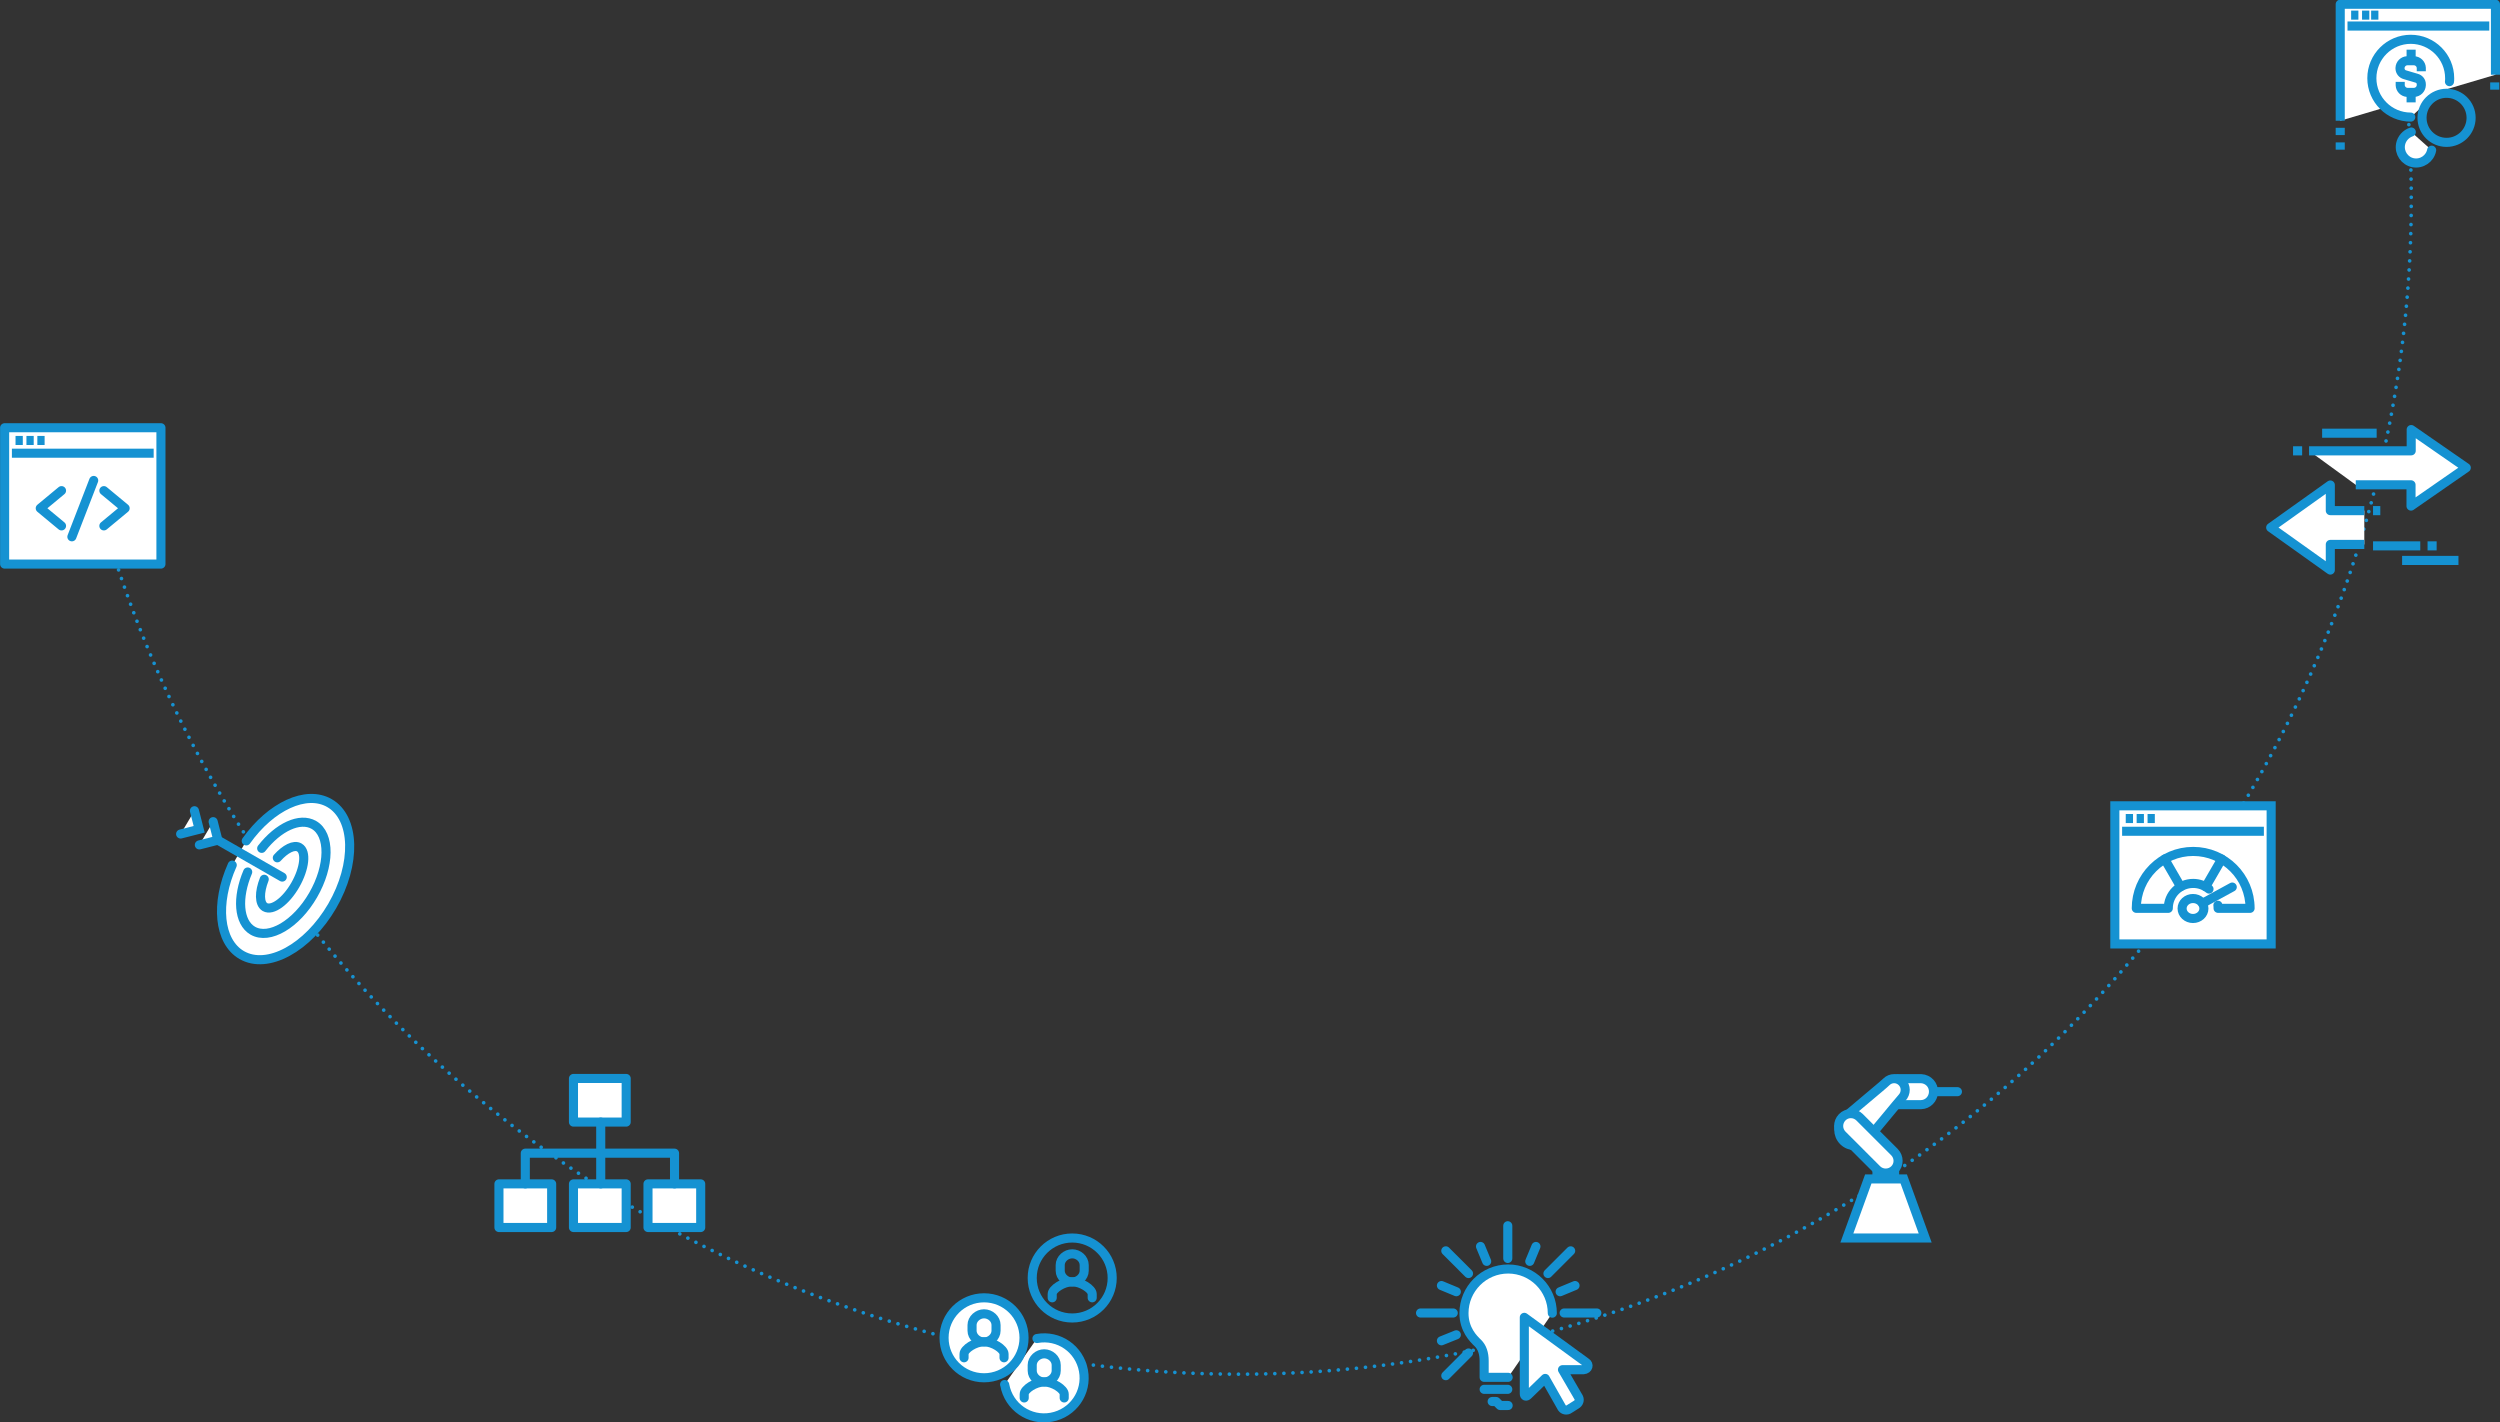 <?xml version="1.0" encoding="UTF-8"?>
<svg preserveAspectRatio="xMidYMid slice" width="1800px" height="1024px" xmlns="http://www.w3.org/2000/svg" xmlns:xlink="http://www.w3.org/1999/xlink" version="1.1" id="Livello_1" x="0px" y="0px" viewBox="0 0 1375.4 782.8" style="enable-background:new 0 0 1375.4 782.8;" xml:space="preserve">
<rect x="0" y="0" width="1375.4" height="782.8" fill="#333333" stroke="none"/>
<style type="text/css">
	
		.st0{fill:none;stroke:#1592D2;stroke-width:2.001;stroke-linecap:round;stroke-linejoin:round;stroke-miterlimit:4.001;stroke-dasharray:0,5.001;}
	.st1{fill:#FFFFFF;stroke:#1592D2;stroke-width:5;stroke-linecap:round;stroke-linejoin:round;}
	.st2{fill:none;stroke:#1592D2;stroke-width:5;stroke-linecap:round;stroke-linejoin:round;}
	.st3{fill:none;stroke:#1592D2;stroke-width:5;stroke-miterlimit:10;}
	.st4{fill:none;stroke:#1592D2;stroke-width:5;stroke-linecap:round;stroke-miterlimit:10;}
	.st5{fill:#FFFFFF;stroke:#1592D2;stroke-width:5;stroke-linecap:round;stroke-miterlimit:10;}
	.st6{fill:#FFFFFF;stroke:#1592D2;stroke-width:5;stroke-miterlimit:10;}
	.st7{fill:#FFFFFF;stroke:#1592D2;stroke-width:5;stroke-linejoin:round;}
	.st8{fill:none;stroke:#1592D2;stroke-width:5;stroke-linejoin:round;}
	.st9{fill:#FFFFFF;stroke:#1592D2;stroke-width:5;}
</style>
<g transform="translate(-286.5 -982.5)">
	<path class="st0" d="M1605.2,991.6c53.2,339.1-168,660.3-502.1,732.7c-334.1,72.4-696.2-133-772.6-507.5"></path>
	<g transform="translate(432 1522)">
		<rect x="129" y="112" class="st1" width="29" height="24"></rect>
		<rect x="170" y="112" class="st1" width="29" height="24"></rect>
		<rect x="170" y="54" class="st1" width="29" height="24"></rect>
		<rect x="211" y="112" class="st1" width="29" height="24"></rect>
		<line class="st2" x1="185" y1="78" x2="185" y2="112"></line>
		<path class="st2" d="M143.5,112V95.1h82.1V112"></path>
	</g>
	<g transform="translate(937.718 1447.628)">
		<line class="st2" x1="178.3" y1="209.4" x2="178.3" y2="227.4"></line>
		<line class="st2" x1="144.2" y1="223.2" x2="156.7" y2="235.7"></line>
		<line class="st2" x1="130.3" y1="257.4" x2="148.3" y2="257.4"></line>
		<line class="st2" x1="144.2" y1="291.9" x2="156.7" y2="279.4"></line>
		<line class="st2" x1="227.3" y1="257.4" x2="209.3" y2="257.4"></line>
		<line class="st2" x1="212.9" y1="223.2" x2="200.4" y2="235.7"></line>
		<path class="st2" d="M178.5,308.3h-4.4l-2.2-2.2h-2.2"></path>
		<line class="st2" x1="163.3" y1="220.8" x2="166.7" y2="229"></line>
		<line class="st2" x1="141.8" y1="242.3" x2="150" y2="245.7"></line>
		<line class="st2" x1="141.8" y1="272.7" x2="150" y2="269.4"></line>
		<line class="st2" x1="215.3" y1="242.3" x2="207.1" y2="245.7"></line>
		<line class="st2" x1="193.8" y1="220.8" x2="190.4" y2="229"></line>
		<path class="st1" d="M202.8,257.5c0-13.4-10.9-24.3-24.3-24.3s-24.3,10.9-24.3,24.3l0,0c0,9,5.2,14.1,7.6,16.4s3.5,5.7,3.5,9.9v9    h13.2"></path>
		<line class="st2" x1="178.3" y1="299.4" x2="165.3" y2="299.4"></line>
		<path class="st1" d="M221.4,284.6l-34-24.8v42.1c0,1.3,1,1.7,2,0.7l9.5-9.2l9.2,16.2c0.9,1.3,2.8,1.6,4.1,0.6c0,0,0,0,0,0l3.8-2.4    c1.4-0.8,2-2.5,1.3-3.9l-8.9-15.3H220C222.7,288.4,223.2,285.7,221.4,284.6z"></path>
	</g>
	<g transform="translate(430.283 1450.077)">
		<circle class="st3" cx="446.1" cy="235.7" r="22"></circle>
		<path class="st4" d="M457.1,246.6v-2.1c0-2.7-6.1-6.7-11-6.7s-11,4-11,6.7v2.1"></path>
		<path class="st3" d="M446.1,222.4c-3.4,0-6.6,2.8-6.6,6.2v3.1c0,3.4,3.2,6.2,6.6,6.2s6.6-2.8,6.6-6.2v-3.1    C452.7,225.1,449.5,222.4,446.1,222.4z"></path>
		<path class="st5" d="M426.7,269c12-2.2,23.4,5.7,25.6,17.7c2.2,12-5.7,23.4-17.7,25.6c-12,2.2-23.4-5.7-25.6-17.7    c0-0.1,0-0.2-0.1-0.3"></path>
		<path class="st4" d="M441.7,301.7v-2.1c0-2.7-6.1-6.7-11-6.7s-11,4-11,6.7v2.1"></path>
		<path class="st3" d="M430.7,277.4c-3.4,0-6.6,2.8-6.6,6.2v3.1c0,3.4,3.2,6.2,6.6,6.2s6.6-2.8,6.6-6.2v-3.1    C437.3,280.2,434.1,277.4,430.7,277.4z"></path>
		<circle class="st6" cx="397.6" cy="268.6" r="22"></circle>
		<path class="st4" d="M408.6,279.6v-2.1c0-2.7-6.1-6.7-11-6.7s-11,4-11,6.7v2.1"></path>
		<path class="st3" d="M397.6,255.4c-3.4,0-6.6,2.8-6.6,6.2v3.1c0,3.4,3.2,6.2,6.6,6.2s6.6-2.8,6.6-6.2v-3.1    C404.2,258.2,401.1,255.4,397.6,255.4z"></path>
	</g>
	<g transform="translate(1298 1570.973)">
		<g transform="translate(0 0)">
			<g transform="translate(25.831 5.134)">
				<path class="st6" d="M6,0.1C6.4,0,6.9,0,7.3,0h12.3c4,0.2,7,3.5,6.8,7.5c-0.2,3.7-3.1,6.7-6.8,6.8H7.3c-0.4,0-0.9,0-1.3-0.1V0.1      z"></path>
			</g>
			<g transform="translate(21.133 51.994)">
				<rect x="0" y="0" class="st6" width="9.7" height="13.9"></rect>
			</g>
			<g transform="translate(4.56 60.309)">
				<path class="st6" d="M31.3,0l11.8,32.5H0L11.8,0H31.3z"></path>
			</g>
			<g transform="translate(0.27 5.134)">
				<path class="st6" d="M26,1.8c2.4-2.4,6.2-2.4,8.6,0c0,0,0,0,0,0c2.4,2.4,2.4,6.3,0,8.8c-1.6,1.7-17.3,21-19.9,23.7      c-3.3,3.4-8.8,3.4-12.2,0.1c0,0,0,0-0.1-0.1c-3.4-3.4-3.4-8.9,0-12.3C5.2,19.2,24.4,3.5,26,1.8z"></path>
			</g>
			<g transform="translate(0 24.392)">
				<path class="st6" d="M2,2c-2.6,2.7-2.6,6.9,0,9.6l19.2,19.2c2.7,2.6,7,2.5,9.6-0.1c2.6-2.6,2.6-6.8,0-9.5L11.6,2      C8.9-0.7,4.6-0.7,2,2z"></path>
			</g>
		</g>
		<line class="st4" x1="52.9" y1="12.3" x2="65.4" y2="12.3"></line>
	</g>
	<g transform="translate(79.245 1005.603)">
		<rect x="209.8" y="212.4" class="st7" width="86" height="75"></rect>
		<line class="st8" x1="213.8" y1="226.4" x2="291.8" y2="226.4"></line>
		<line class="st8" x1="215.8" y1="219.4" x2="219.8" y2="219.4"></line>
		<line class="st8" x1="221.8" y1="219.4" x2="225.8" y2="219.4"></line>
		<line class="st8" x1="227.8" y1="219.4" x2="231.8" y2="219.4"></line>
		<path class="st2" d="M241.1,266.4l-11.7-9.7l11.7-9.7"></path>
		<path class="st2" d="M264.4,266.4l11.7-9.7l-11.7-9.7"></path>
		<line class="st2" x1="258.8" y1="241.4" x2="246.8" y2="272.4"></line>
	</g>
	<g transform="translate(255.773 1131.111)">
		<path class="st5" d="M166.2,314.2c13.5-19,33-28.2,45.8-20.8c14.2,8.2,14.9,33.5,1.5,56.6s-35.6,35.2-49.8,27    c-12.7-7.4-14.6-28.5-5.2-49.5"></path>
		<path class="st5" d="M174.7,318.3c9.1-11.7,21-17.3,28.7-12.9c9.1,5.2,8.9,22.5-0.4,38.6s-24.1,24.8-33.2,19.6    c-7.9-4.6-8.8-18.2-2.8-32.3"></path>
		<path class="st5" d="M183.3,323.5c4.4-4.9,9.2-7.4,12.1-5.7c4,2.3,3,11.5-2.2,20.6s-12.7,14.5-16.7,12.2    c-3.2-1.9-3.2-8.2-0.4-15.3"></path>
		<line class="st4" x1="150.6" y1="313.8" x2="186" y2="334.1"></line>
		<path class="st5" d="M148,303.6l2.6,10.2l-10.2,2.6"></path>
		<path class="st5" d="M137.7,297.6l2.6,10.2l-10.2,2.6"></path>
	</g>
	<g transform="translate(11 26)">
		<g transform="translate(1389 1347.599)">
			<path class="st9" d="M50,52.4h86v76H50V52.4z"></path>
			<line class="st8" x1="54" y1="66.4" x2="132" y2="66.4"></line>
			<line class="st8" x1="56" y1="59.4" x2="60" y2="59.4"></line>
			<line class="st8" x1="62" y1="59.4" x2="66" y2="59.4"></line>
			<line class="st8" x1="68" y1="59.4" x2="72" y2="59.4"></line>
			<ellipse class="st2" cx="93" cy="108.9" rx="6" ry="5.5"></ellipse>
			<line class="st2" x1="86.2" y1="96.9" x2="77.4" y2="81.7"></line>
			<line class="st2" x1="100" y1="96.9" x2="108.8" y2="81.7"></line>
			<line class="st2" x1="98.3" y1="106" x2="114.6" y2="97.1"></line>
			<path class="st2" d="M106.7,107.1c0.1,0.6,0.1,1.1,0.1,1.7h17.6c0-17.3-14-31.3-31.3-31.3s-31.3,14-31.3,31.3c0,0,0,0,0,0h17.6     c0-7.6,6.1-13.7,13.7-13.7c3.2,0,6.2,1.1,8.7,3.1"></path>
		</g>
	</g>
	<g transform="translate(1246.745 1003)">
		<path class="st7" d="M335.8,246.4h30.4v11.7l30.4-21.1L366.3,216v11.7h-56.2"></path>
		<line class="st8" x1="347.3" y1="218" x2="317.3" y2="218"></line>
		<line class="st8" x1="306.3" y1="227.7" x2="301.3" y2="227.7"></line>
		<path class="st7" d="M340.5,279.2h-18.7v14.1L289,269.9l32.8-23.4v14.1h18.7"></path>
		<line class="st8" x1="345.3" y1="260.6" x2="349.3" y2="260.6"></line>
		<line class="st8" x1="345.3" y1="280" x2="371.3" y2="280"></line>
		<line class="st8" x1="375.3" y1="280" x2="380.3" y2="280"></line>
		<line class="st8" x1="361.3" y1="288" x2="392.3" y2="288"></line>
	</g>
	<g transform="translate(1284 696)">
		<path class="st7" d="M375.4,327.8V289H290v64.1"></path>
		<path class="st5" d="M328.8,351.1c-11.8,0-21.4-9.6-21.4-21.4s9.6-21.4,21.4-21.4s21.4,9.6,21.4,21.4v0c0,0.7,0,1.3-0.1,1.9"></path>
		<circle class="st3" cx="348.5" cy="351.5" r="13.5"></circle>
		<path class="st5" d="M340.3,369.3c-0.9,4.7-5.5,7.8-10.2,6.9c-4.7-0.9-7.8-5.5-6.9-10.2c0.6-3.1,2.9-5.7,5.9-6.7"></path>
		<path class="st3" d="M323,331.7v1.9c0.1,2.1,1.8,3.8,3.9,3.9h3.8c2.1-0.1,3.8-1.8,3.9-3.9v-0.6c0-1.6-1.1-2.9-2.6-3.3l-6.4-1.9    c-1.5-0.4-2.6-1.7-2.7-3.3V324c0.1-2.1,1.8-3.8,3.9-3.9h3.9c2.1,0.1,3.8,1.8,3.9,3.9v1.9"></path>
		<line class="st3" x1="329" y1="320" x2="329" y2="314"></line>
		<line class="st3" x1="329" y1="338" x2="329" y2="343"></line>
		<line class="st8" x1="294" y1="301" x2="372" y2="301"></line>
		<line class="st8" x1="296" y1="295" x2="300" y2="295"></line>
		<line class="st8" x1="302" y1="295" x2="306" y2="295"></line>
		<line class="st8" x1="307" y1="295" x2="311" y2="295"></line>
		<line class="st8" x1="290" y1="357" x2="290" y2="361"></line>
		<line class="st8" x1="375" y1="332" x2="375" y2="336"></line>
		<line class="st8" x1="290" y1="365" x2="290" y2="369"></line>
	</g>
</g>
</svg>
